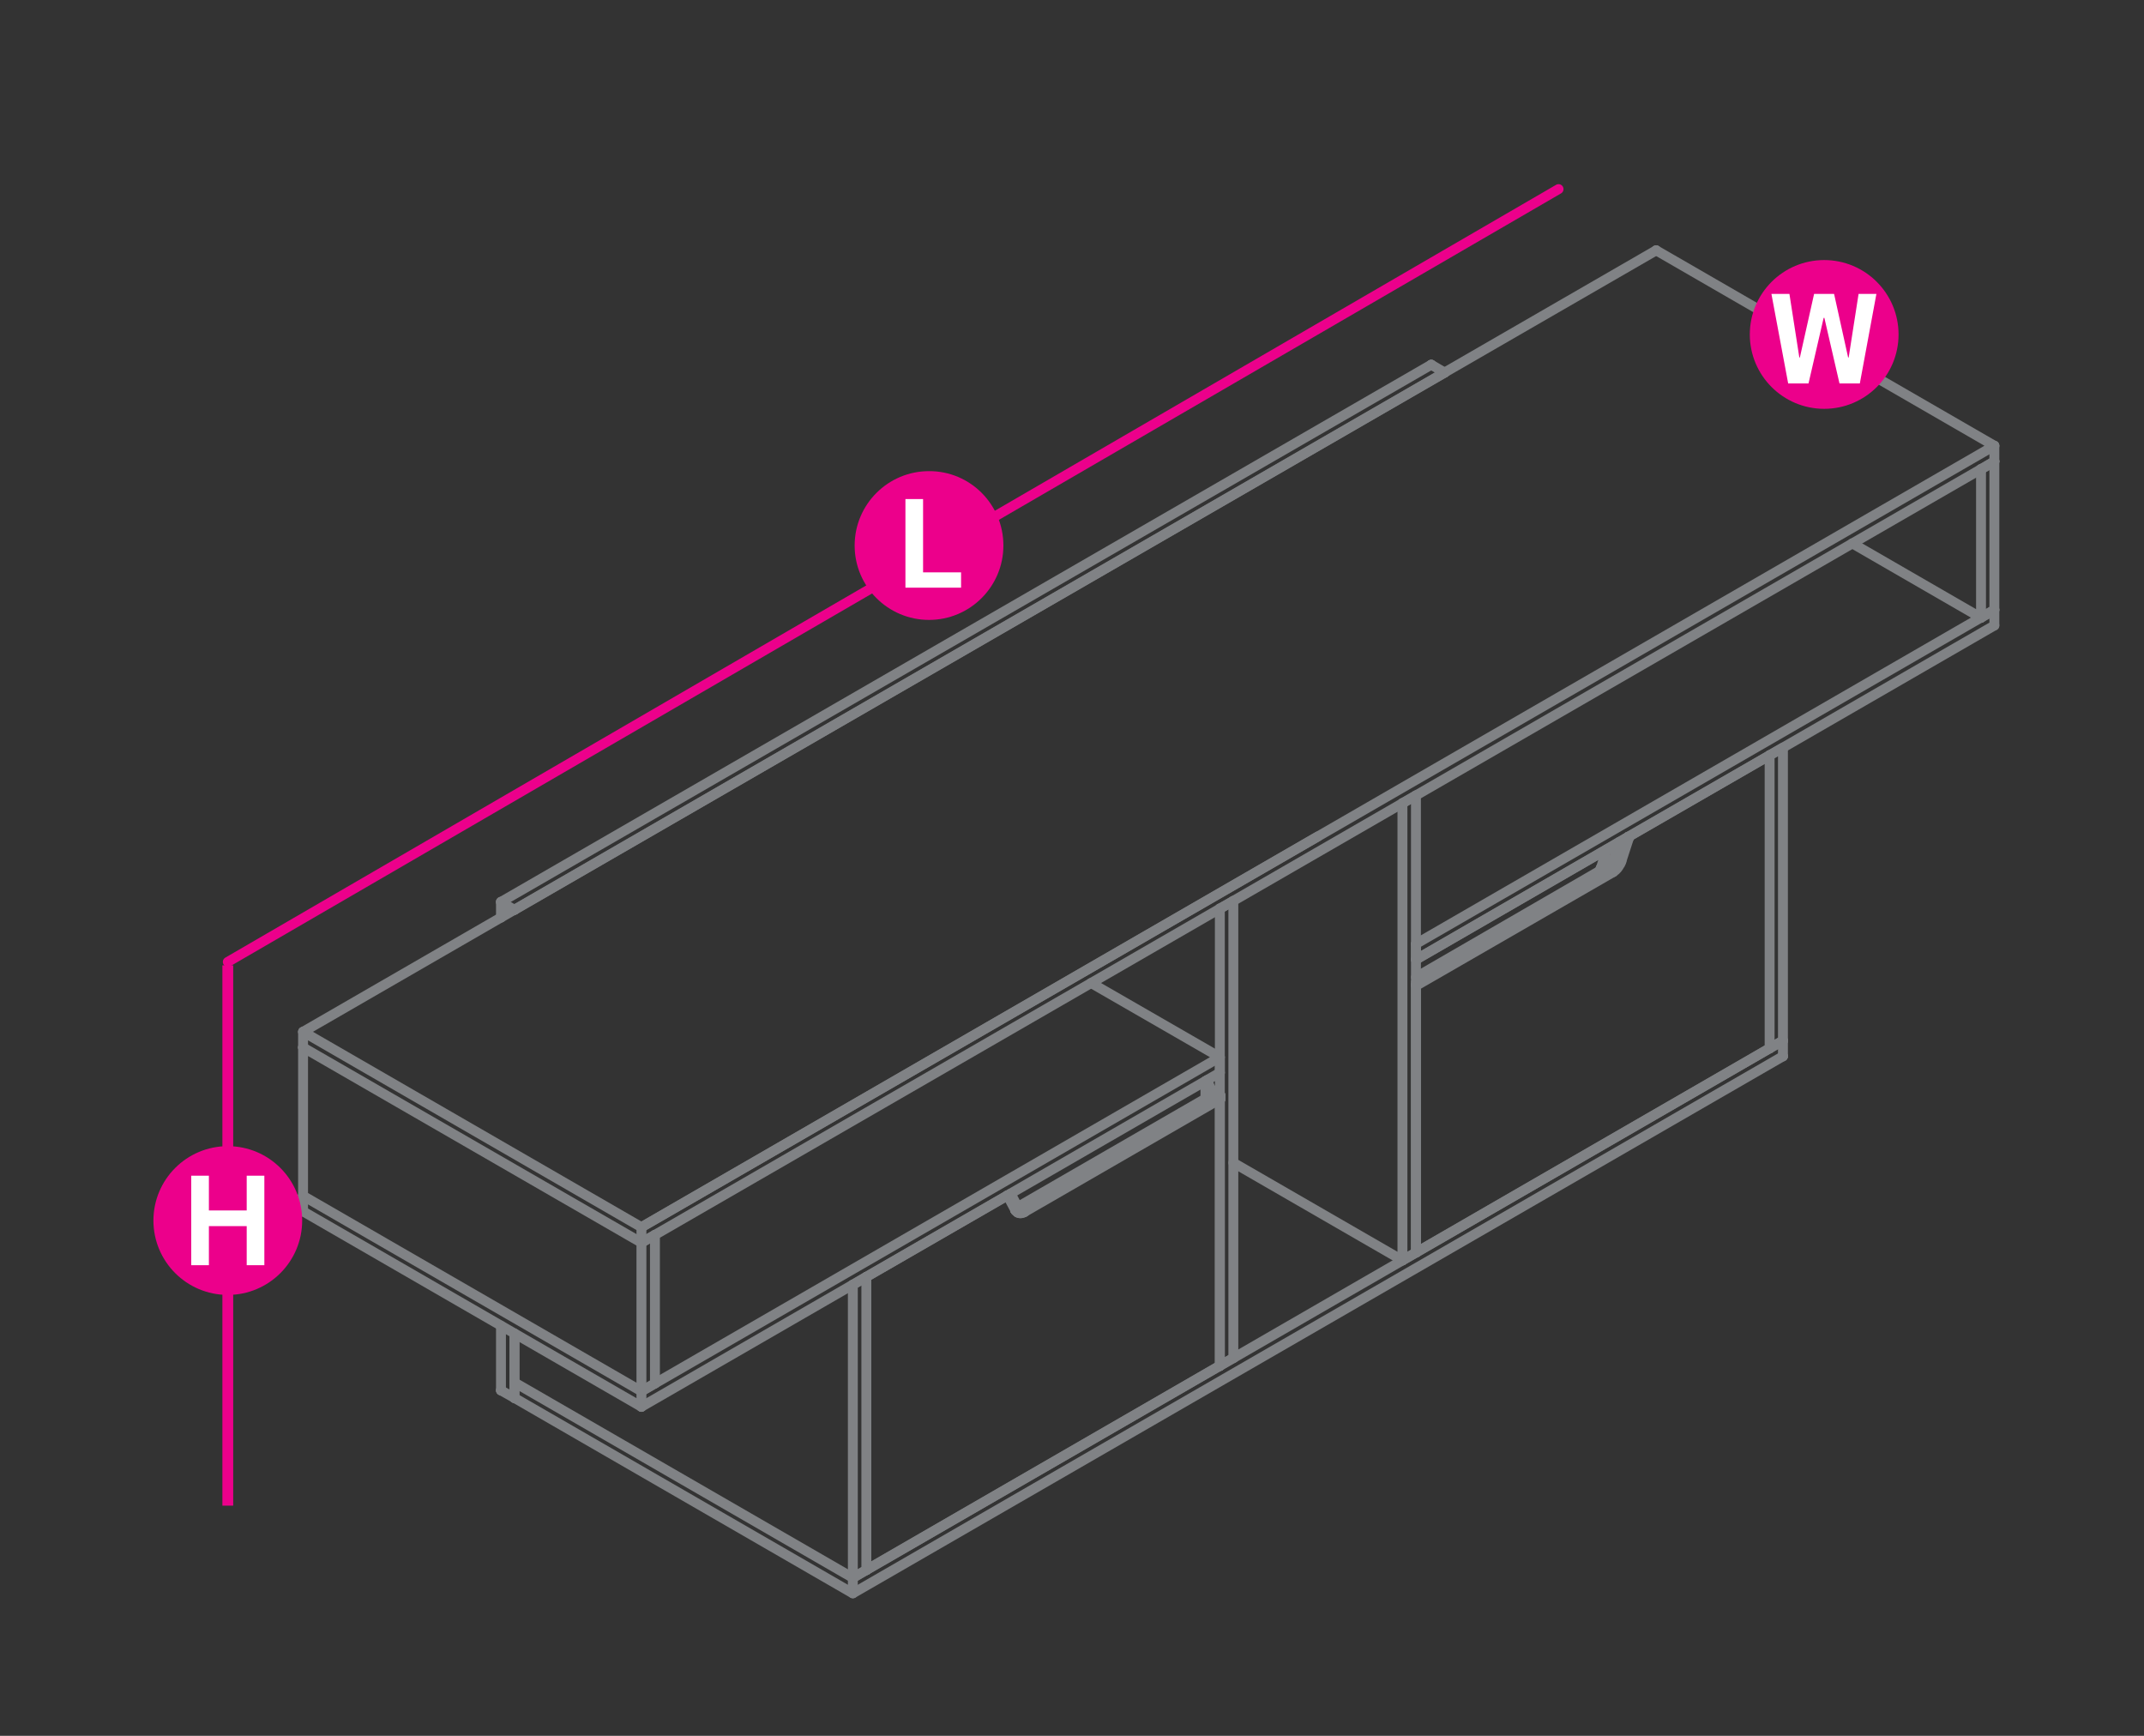 <?xml version="1.0" encoding="utf-8"?>
<!-- Generator: Adobe Illustrator 17.0.0, SVG Export Plug-In . SVG Version: 6.00 Build 0)  -->
<!DOCTYPE svg PUBLIC "-//W3C//DTD SVG 1.1//EN" "http://www.w3.org/Graphics/SVG/1.1/DTD/svg11.dtd">
<svg version="1.1" id="Layer_1" xmlns="http://www.w3.org/2000/svg" xmlns:xlink="http://www.w3.org/1999/xlink" x="0px" y="0px"
	 width="1190.6px" height="963.8px" viewBox="0 0 1190.6 963.8" style="enable-background:new 0 0 1190.6 963.8;"
	 xml:space="preserve">
<rect x="0" y="0" width="1190.6" height="963.8" fill="#333333" stroke="none"/>
<style type="text/css">
	.st0{fill:none;stroke:#EC008B;stroke-width:6;stroke-miterlimit:10;}
	.st1{fill:none;stroke:#EC008B;stroke-width:5.5;stroke-linecap:round;stroke-linejoin:round;stroke-miterlimit:10;}
	.st2{fill:none;stroke:#808285;stroke-width:5.5;stroke-linecap:round;stroke-linejoin:round;stroke-miterlimit:10;}
	.st3{fill:#EC008B;}
	.st4{fill:#FFFFFF;}
</style>
<line class="st0" x1="126.5" y1="536" x2="126.5" y2="836"/>
<line class="st1" x1="865.5" y1="105" x2="126.5" y2="534.1"/>
<g>
	<polyline class="st2" points="565.5,670.8 561.5,663.2 561,662.9 	"/>
	<line class="st2" x1="569" y1="671.3" x2="566" y2="669.7"/>
	<line class="st2" x1="565.8" y1="671.4" x2="566" y2="671.5"/>
	<polyline class="st2" points="565.6,669.9 565.3,670 565.1,670.1 	"/>
	<polyline class="st2" points="669.8,600.1 669.8,600.4 669.9,600.9 670,601.5 670.1,602 670.4,602.5 670.6,603.1 670.8,603.6 
		671.1,604.2 671.4,604.7 671.8,605.2 672.1,605.6 672.5,606.1 673,606.5 673.4,606.8 673.7,607.1 674.1,607.3 675,606.8 
		677.8,608.4 569,671.3 	"/>
	<line class="st2" x1="669.4" y1="610" x2="669.4" y2="600.3"/>
	<polyline class="st2" points="673.5,605.5 673.9,605.9 674.3,606.2 674.6,606.6 675,606.8 	"/>
	<polyline class="st2" points="674.1,607.3 566,669.7 565.8,669.8 565.6,669.9 	"/>
	<polyline class="st2" points="561.5,663.2 559.9,664 559.4,663.8 	"/>
	<line class="st2" x1="563.8" y1="671.9" x2="564" y2="672.3"/>
	<line class="st2" x1="569" y1="672.9" x2="677.8" y2="610.1"/>
	<polyline class="st2" points="568.5,673.2 568.2,673.3 567.8,673.5 567.5,673.6 567.2,673.6 566.8,673.7 566.5,673.7 566.1,673.6 
		565.8,673.6 565.5,673.5 565.2,673.3 565,673.2 565.2,673.3 	"/>
	<polyline class="st2" points="559.9,664 564.3,672.2 564.4,672.4 564.6,672.7 564.8,672.9 565,673.2 564.7,672.9 	"/>
	<line class="st2" x1="563.8" y1="671.9" x2="564.3" y2="672.2"/>
	<line class="st2" x1="677.8" y1="610.1" x2="677.8" y2="608.4"/>
	<line class="st2" x1="568.5" y1="673.2" x2="569" y2="672.9"/>
	<polyline class="st2" points="569,671.3 568.6,671.5 568.4,671.6 568.1,671.7 567.9,671.7 567.6,671.8 567.4,671.8 567.1,671.8 
		566.9,671.8 566.7,671.8 566.5,671.7 566.2,671.6 566,671.5 565.9,671.3 565.7,671.2 565.6,671 565.5,670.8 	"/>
	<polyline class="st2" points="673.5,605.5 673.1,605.1 672.7,604.7 672.3,604.2 672,603.6 671.7,603.1 671.5,602.5 671.3,602 
		671.1,601.5 671,600.9 670.9,600.4 670.8,599.9 670.8,599.5 	"/>
	<line class="st2" x1="677.8" y1="610" x2="677.8" y2="610.1"/>
	<line class="st2" x1="677.8" y1="608.3" x2="677.8" y2="608.4"/>
	<line class="st2" x1="675" y1="606.8" x2="675" y2="606.9"/>
	<line class="st2" x1="674.1" y1="607.3" x2="674.1" y2="607.4"/>
	<line class="st2" x1="669.8" y1="600.1" x2="669.8" y2="600.1"/>
	<line class="st2" x1="569" y1="672.8" x2="569" y2="672.9"/>
	<line class="st2" x1="569" y1="671.3" x2="569" y2="671.4"/>
	<line class="st2" x1="566" y1="669.6" x2="566" y2="669.7"/>
	<line class="st2" x1="565.5" y1="670.8" x2="565.5" y2="670.9"/>
	<line class="st2" x1="564.3" y1="672.1" x2="564.3" y2="672.2"/>
	<line class="st2" x1="563.8" y1="671.9" x2="563.8" y2="672"/>
	<line class="st2" x1="561.5" y1="663.1" x2="561.5" y2="663.2"/>
	<line class="st2" x1="559.9" y1="664.5" x2="559.9" y2="664.6"/>
	<line class="st2" x1="559.9" y1="664" x2="559.9" y2="664.1"/>
	<line class="st2" x1="481.1" y1="871.7" x2="677.4" y2="758.3"/>
	<polyline class="st2" points="559.4,663.8 559.5,663.8 481.1,709 	"/>
	<line class="st2" x1="677.4" y1="758.3" x2="677.4" y2="610.3"/>
	<polyline class="st2" points="559.5,663.8 559.9,664.6 563.8,671.9 563.9,672.1 564.1,672.3 564.2,672.5 564.4,672.7 564.5,672.8 
		564.7,672.9 	"/>
	<line class="st2" x1="677.4" y1="758.3" x2="677.4" y2="758.5"/>
	<line class="st2" x1="563.8" y1="671.9" x2="563.8" y2="672"/>
	<line class="st2" x1="559.9" y1="664.5" x2="559.9" y2="664.6"/>
	<line class="st2" x1="559.5" y1="663.7" x2="559.5" y2="663.8"/>
	<line class="st2" x1="481.1" y1="709" x2="481.1" y2="709.1"/>
	<line class="st2" x1="481.1" y1="871.7" x2="481.1" y2="871.8"/>
	<line class="st2" x1="786.3" y1="695.5" x2="982.7" y2="582.1"/>
	<line class="st2" x1="786.3" y1="546.9" x2="786.3" y2="546.9"/>
	<line class="st2" x1="904.2" y1="464.6" x2="982.7" y2="419.4"/>
	<line class="st2" x1="786.3" y1="695.5" x2="786.3" y2="546.9"/>
	<line class="st2" x1="904.1" y1="464.9" x2="904.2" y2="464.6"/>
	<line class="st2" x1="982.7" y1="582" x2="982.7" y2="582.1"/>
	<line class="st2" x1="982.7" y1="419.3" x2="982.7" y2="419.4"/>
	<line class="st2" x1="904.2" y1="464.6" x2="904.2" y2="464.7"/>
	<line class="st2" x1="786.3" y1="546.8" x2="786.3" y2="546.9"/>
	<line class="st2" x1="786.3" y1="695.4" x2="786.3" y2="695.5"/>
	<polyline class="st2" points="902.7,465.6 903.2,465.9 899.1,478.1 896.3,476.5 	"/>
	<polyline class="st2" points="895.7,482.6 896,482.5 896.2,482.3 896.5,482.1 896.7,481.9 897.1,481.6 897.3,481.4 897.5,481 
		897.8,480.7 898,480.4 898.2,480.1 898.4,479.8 898.6,479.5 898.7,479.2 898.9,478.8 899,478.5 899.1,478.1 	"/>
	<polyline class="st2" points="893.7,480.4 893.4,480.6 893.2,480.8 892.9,480.9 	"/>
	<polyline class="st2" points="786.3,545.3 786.8,545.5 895.7,482.6 892.9,480.9 786.3,542.6 	"/>
	<polyline class="st2" points="899.2,467.5 896.3,476.5 895.8,477.9 	"/>
	<polyline class="st2" points="890,482.6 889,482 888.7,482.4 888.5,482.9 888.2,483.4 888.1,483.6 887.9,483.9 	"/>
	<line class="st2" x1="889" y1="482" x2="892.3" y2="471.6"/>
	<polyline class="st2" points="896.3,476.5 896.2,476.9 896.1,477.2 895.9,477.5 895.7,477.8 895.6,478.1 895.4,478.6 895.2,478.9 
		895,479.2 894.7,479.5 894.5,479.7 894.2,480 893.9,480.2 893.7,480.4 	"/>
	<line class="st2" x1="904.7" y1="464.9" x2="904.2" y2="464.7"/>
	<polyline class="st2" points="903.2,465.9 904.7,464.9 900.4,478.1 900.3,478.6 900.1,479 899.9,479.5 899.7,479.9 899.3,480.4 
		899.1,480.8 898.8,481.3 898.5,481.7 898.2,482.1 897.9,482.5 897.5,482.8 897.2,483.2 896.7,483.5 896.4,483.8 896.1,484.1 
		895.7,484.3 786.8,547.1 786.3,546.9 	"/>
	<line class="st2" x1="786.8" y1="547.1" x2="786.8" y2="545.5"/>
	<line class="st2" x1="904.7" y1="464.9" x2="904.7" y2="465"/>
	<line class="st2" x1="903.2" y1="465.8" x2="903.2" y2="465.9"/>
	<line class="st2" x1="900.4" y1="478" x2="900.4" y2="478.1"/>
	<line class="st2" x1="899.1" y1="478.1" x2="899.1" y2="478.2"/>
	<line class="st2" x1="896.3" y1="476.5" x2="896.3" y2="476.6"/>
	<line class="st2" x1="895.7" y1="484.2" x2="895.7" y2="484.3"/>
	<line class="st2" x1="895.7" y1="482.6" x2="895.7" y2="482.7"/>
	<line class="st2" x1="892.9" y1="480.9" x2="892.9" y2="481"/>
	<line class="st2" x1="889" y1="481.9" x2="889" y2="482"/>
	<line class="st2" x1="786.8" y1="547.1" x2="786.8" y2="547.2"/>
	<line class="st2" x1="786.8" y1="545.5" x2="786.8" y2="545.6"/>
	<line class="st2" x1="903.7" y1="464.9" x2="786.3" y2="532.8"/>
	<line class="st2" x1="278.2" y1="736.1" x2="278.2" y2="772"/>
	<polyline class="st2" points="278.2,509.5 278.2,500.8 794.8,202.5 	"/>
	<line class="st2" x1="285.7" y1="505.2" x2="278.2" y2="500.8"/>
	<polyline class="st2" points="285.7,740.5 285.7,776.2 278.2,772 	"/>
	<polyline class="st2" points="794.8,202.5 802.3,206.9 285.7,505.2 	"/>
	<line class="st2" x1="802.3" y1="206.8" x2="802.3" y2="206.9"/>
	<line class="st2" x1="794.8" y1="202.5" x2="794.8" y2="202.6"/>
	<line class="st2" x1="285.7" y1="505" x2="285.7" y2="505.2"/>
	<line class="st2" x1="285.7" y1="776.2" x2="285.7" y2="776.3"/>
	<line class="st2" x1="278.2" y1="500.7" x2="278.2" y2="500.8"/>
	<line class="st2" x1="278.2" y1="771.9" x2="278.2" y2="772"/>
	<line class="st2" x1="1107.5" y1="338.6" x2="1107.5" y2="256.2"/>
	<polyline class="st2" points="1099.9,260.5 1100.1,260.6 1100.1,343 1028.6,301.7 	"/>
	<line class="st2" x1="1100.1" y1="343" x2="1107.5" y2="338.6"/>
	<polyline class="st2" points="1100.1,260.6 1107.5,256.2 1107.5,256.1 	"/>
	<line class="st2" x1="1107.5" y1="338.6" x2="1107.5" y2="338.7"/>
	<line class="st2" x1="1100.1" y1="260.5" x2="1100.1" y2="260.6"/>
	<line class="st2" x1="1100.1" y1="342.9" x2="1100.1" y2="343"/>
	<line class="st2" x1="363.7" y1="768.1" x2="363.7" y2="685.7"/>
	<polyline class="st2" points="168.3,581.6 356.2,690 356.2,772.5 168.3,664 168.3,581.6 	"/>
	<line class="st2" x1="356.2" y1="772.5" x2="363.7" y2="768.1"/>
	<polyline class="st2" points="356.2,690 363.7,685.7 363.7,685.6 	"/>
	<line class="st2" x1="363.7" y1="768.1" x2="363.7" y2="768.2"/>
	<line class="st2" x1="356.2" y1="690" x2="356.2" y2="690.1"/>
	<line class="st2" x1="356.2" y1="772.4" x2="356.2" y2="772.5"/>
	<line class="st2" x1="168.3" y1="581.5" x2="168.3" y2="581.6"/>
	<line class="st2" x1="168.3" y1="663.9" x2="168.3" y2="664"/>
	<polyline class="st2" points="1107.5,338.6 1107.5,347.3 786.3,532.8 786.3,524.1 1107.5,338.6 1107.5,338.7 	"/>
	<line class="st2" x1="1107.5" y1="347.2" x2="1107.5" y2="347.3"/>
	<line class="st2" x1="786.3" y1="524.1" x2="786.3" y2="524.2"/>
	<line class="st2" x1="786.3" y1="532.7" x2="786.3" y2="532.8"/>
	<line class="st2" x1="677.4" y1="595.6" x2="677.4" y2="587"/>
	<polyline class="st2" points="356.2,772.5 356.2,781.1 168.3,672.6 168.3,664 	"/>
	<line class="st2" x1="356.2" y1="781.1" x2="677.4" y2="595.6"/>
	<polyline class="st2" points="605.9,545.8 677.4,587 356.2,772.5 	"/>
	<line class="st2" x1="677.4" y1="586.9" x2="677.4" y2="587"/>
	<line class="st2" x1="677.4" y1="595.6" x2="677.4" y2="595.8"/>
	<line class="st2" x1="356.2" y1="772.4" x2="356.2" y2="772.5"/>
	<line class="st2" x1="356.2" y1="781.1" x2="356.2" y2="781.2"/>
	<line class="st2" x1="168.3" y1="663.9" x2="168.3" y2="664"/>
	<line class="st2" x1="168.3" y1="672.6" x2="168.3" y2="672.7"/>
	<line class="st2" x1="684.9" y1="754" x2="684.9" y2="500.3"/>
	<polyline class="st2" points="677.3,504.5 677.4,504.5 677.4,608.3 	"/>
	<polyline class="st2" points="677.4,610.3 677.4,758.3 684.9,754 	"/>
	<polyline class="st2" points="684.8,500.3 684.9,500.3 677.4,504.5 	"/>
	<line class="st2" x1="684.9" y1="500.2" x2="684.9" y2="500.3"/>
	<line class="st2" x1="684.9" y1="754" x2="684.9" y2="754.1"/>
	<line class="st2" x1="677.4" y1="504.5" x2="677.4" y2="504.6"/>
	<line class="st2" x1="677.4" y1="758.3" x2="677.4" y2="758.5"/>
	<line class="st2" x1="786.3" y1="695.5" x2="786.3" y2="441.7"/>
	<polyline class="st2" points="778.8,446 778.8,699.8 684.9,645.6 	"/>
	<line class="st2" x1="778.8" y1="699.8" x2="786.3" y2="695.5"/>
	<polyline class="st2" points="778.8,446 786.3,441.7 786.3,441.6 	"/>
	<line class="st2" x1="786.3" y1="695.4" x2="786.3" y2="695.5"/>
	<line class="st2" x1="778.8" y1="445.9" x2="778.8" y2="446"/>
	<line class="st2" x1="778.8" y1="699.8" x2="778.8" y2="699.9"/>
	<polyline class="st2" points="990.1,415.2 990.1,415.1 982.7,419.4 982.7,582.1 990.1,577.8 990.1,415.1 	"/>
	<line class="st2" x1="990.1" y1="577.8" x2="990.1" y2="577.9"/>
	<line class="st2" x1="982.7" y1="419.3" x2="982.7" y2="419.4"/>
	<line class="st2" x1="982.7" y1="582" x2="982.7" y2="582.1"/>
	<line class="st2" x1="1107.5" y1="256.2" x2="1107.5" y2="247.5"/>
	<polyline class="st2" points="919.7,139 168.3,572.9 356.2,681.4 356.2,690 	"/>
	<line class="st2" x1="168.3" y1="572.9" x2="168.3" y2="581.6"/>
	<line class="st2" x1="356.2" y1="690" x2="1107.5" y2="256.2"/>
	<polyline class="st2" points="919.7,139 1107.5,247.5 356.2,681.4 	"/>
	<line class="st2" x1="1107.5" y1="247.5" x2="1107.5" y2="247.6"/>
	<line class="st2" x1="1107.5" y1="256.1" x2="1107.5" y2="256.2"/>
	<line class="st2" x1="919.7" y1="139" x2="919.7" y2="139.1"/>
	<line class="st2" x1="356.2" y1="681.3" x2="356.2" y2="681.4"/>
	<line class="st2" x1="356.2" y1="690" x2="356.2" y2="690.1"/>
	<line class="st2" x1="168.3" y1="572.9" x2="168.3" y2="573"/>
	<line class="st2" x1="168.3" y1="581.5" x2="168.3" y2="581.6"/>
	<line class="st2" x1="990.1" y1="586.5" x2="990.1" y2="577.8"/>
	<polyline class="st2" points="285.7,767.6 473.6,876.1 473.6,884.7 285.7,776.2 285.7,767.6 	"/>
	<line class="st2" x1="473.6" y1="884.7" x2="990.1" y2="586.5"/>
	<polyline class="st2" points="473.6,876.1 990.1,577.8 990.1,577.9 	"/>
	<line class="st2" x1="990.1" y1="586.4" x2="990.1" y2="586.5"/>
	<line class="st2" x1="473.6" y1="876" x2="473.6" y2="876.1"/>
	<line class="st2" x1="285.7" y1="767.5" x2="285.7" y2="767.6"/>
	<line class="st2" x1="285.7" y1="776.2" x2="285.7" y2="776.3"/>
	<polyline class="st2" points="731.9,464.4 356.2,681.4 637.9,518.7 	"/>
	<line class="st2" x1="481.1" y1="871.7" x2="481.1" y2="709"/>
	<line class="st2" x1="473.6" y1="876.1" x2="473.6" y2="713.4"/>
	<line class="st2" x1="285.7" y1="740.5" x2="285.7" y2="767.6"/>
	<line class="st2" x1="473.6" y1="876.1" x2="481.1" y2="871.7"/>
	<polyline class="st2" points="473.6,713.4 481.1,709 481.1,709.1 	"/>
	<line class="st2" x1="481.1" y1="871.7" x2="481.1" y2="871.8"/>
	<line class="st2" x1="473.6" y1="713.3" x2="473.6" y2="713.4"/>
	<line class="st2" x1="473.6" y1="876" x2="473.6" y2="876.1"/>
	<line class="st2" x1="285.7" y1="767.5" x2="285.7" y2="767.6"/>
</g>
<g>
	<g>
		<path class="st3" d="M557.2,302.9c0,22.8-18.5,41.3-41.3,41.3c-22.8,0-41.3-18.5-41.3-41.3s18.5-41.3,41.3-41.3
			C538.7,261.5,557.2,280,557.2,302.9z"/>
	</g>
	<g>
		<path class="st4" d="M502.8,326.3v-49.2h9.8v40.7h21.1v8.5H502.8z"/>
	</g>
</g>
<g>
	<g>
		<circle class="st3" cx="1013" cy="185.7" r="41.3"/>
	</g>
	<g>
		<path class="st4" d="M1032.8,212.9h-11.3l-8.4-36.4h-0.4l-8.4,36.4H993l-9.3-49.7h10l5.5,35.3h0.3l7.9-35.3h11.1l7.8,35.3h0.3
			l5.5-35.3h9.9L1032.8,212.9z"/>
	</g>
</g>
<g>
	<g>
		<circle class="st3" cx="126.5" cy="677.7" r="41.3"/>
	</g>
	<g>
		<path class="st4" d="M106.2,702.5v-49.7h9.8v19.3h21v-19.3h9.8v49.7H137v-21.7h-21v21.7H106.2z"/>
	</g>
</g>
</svg>
